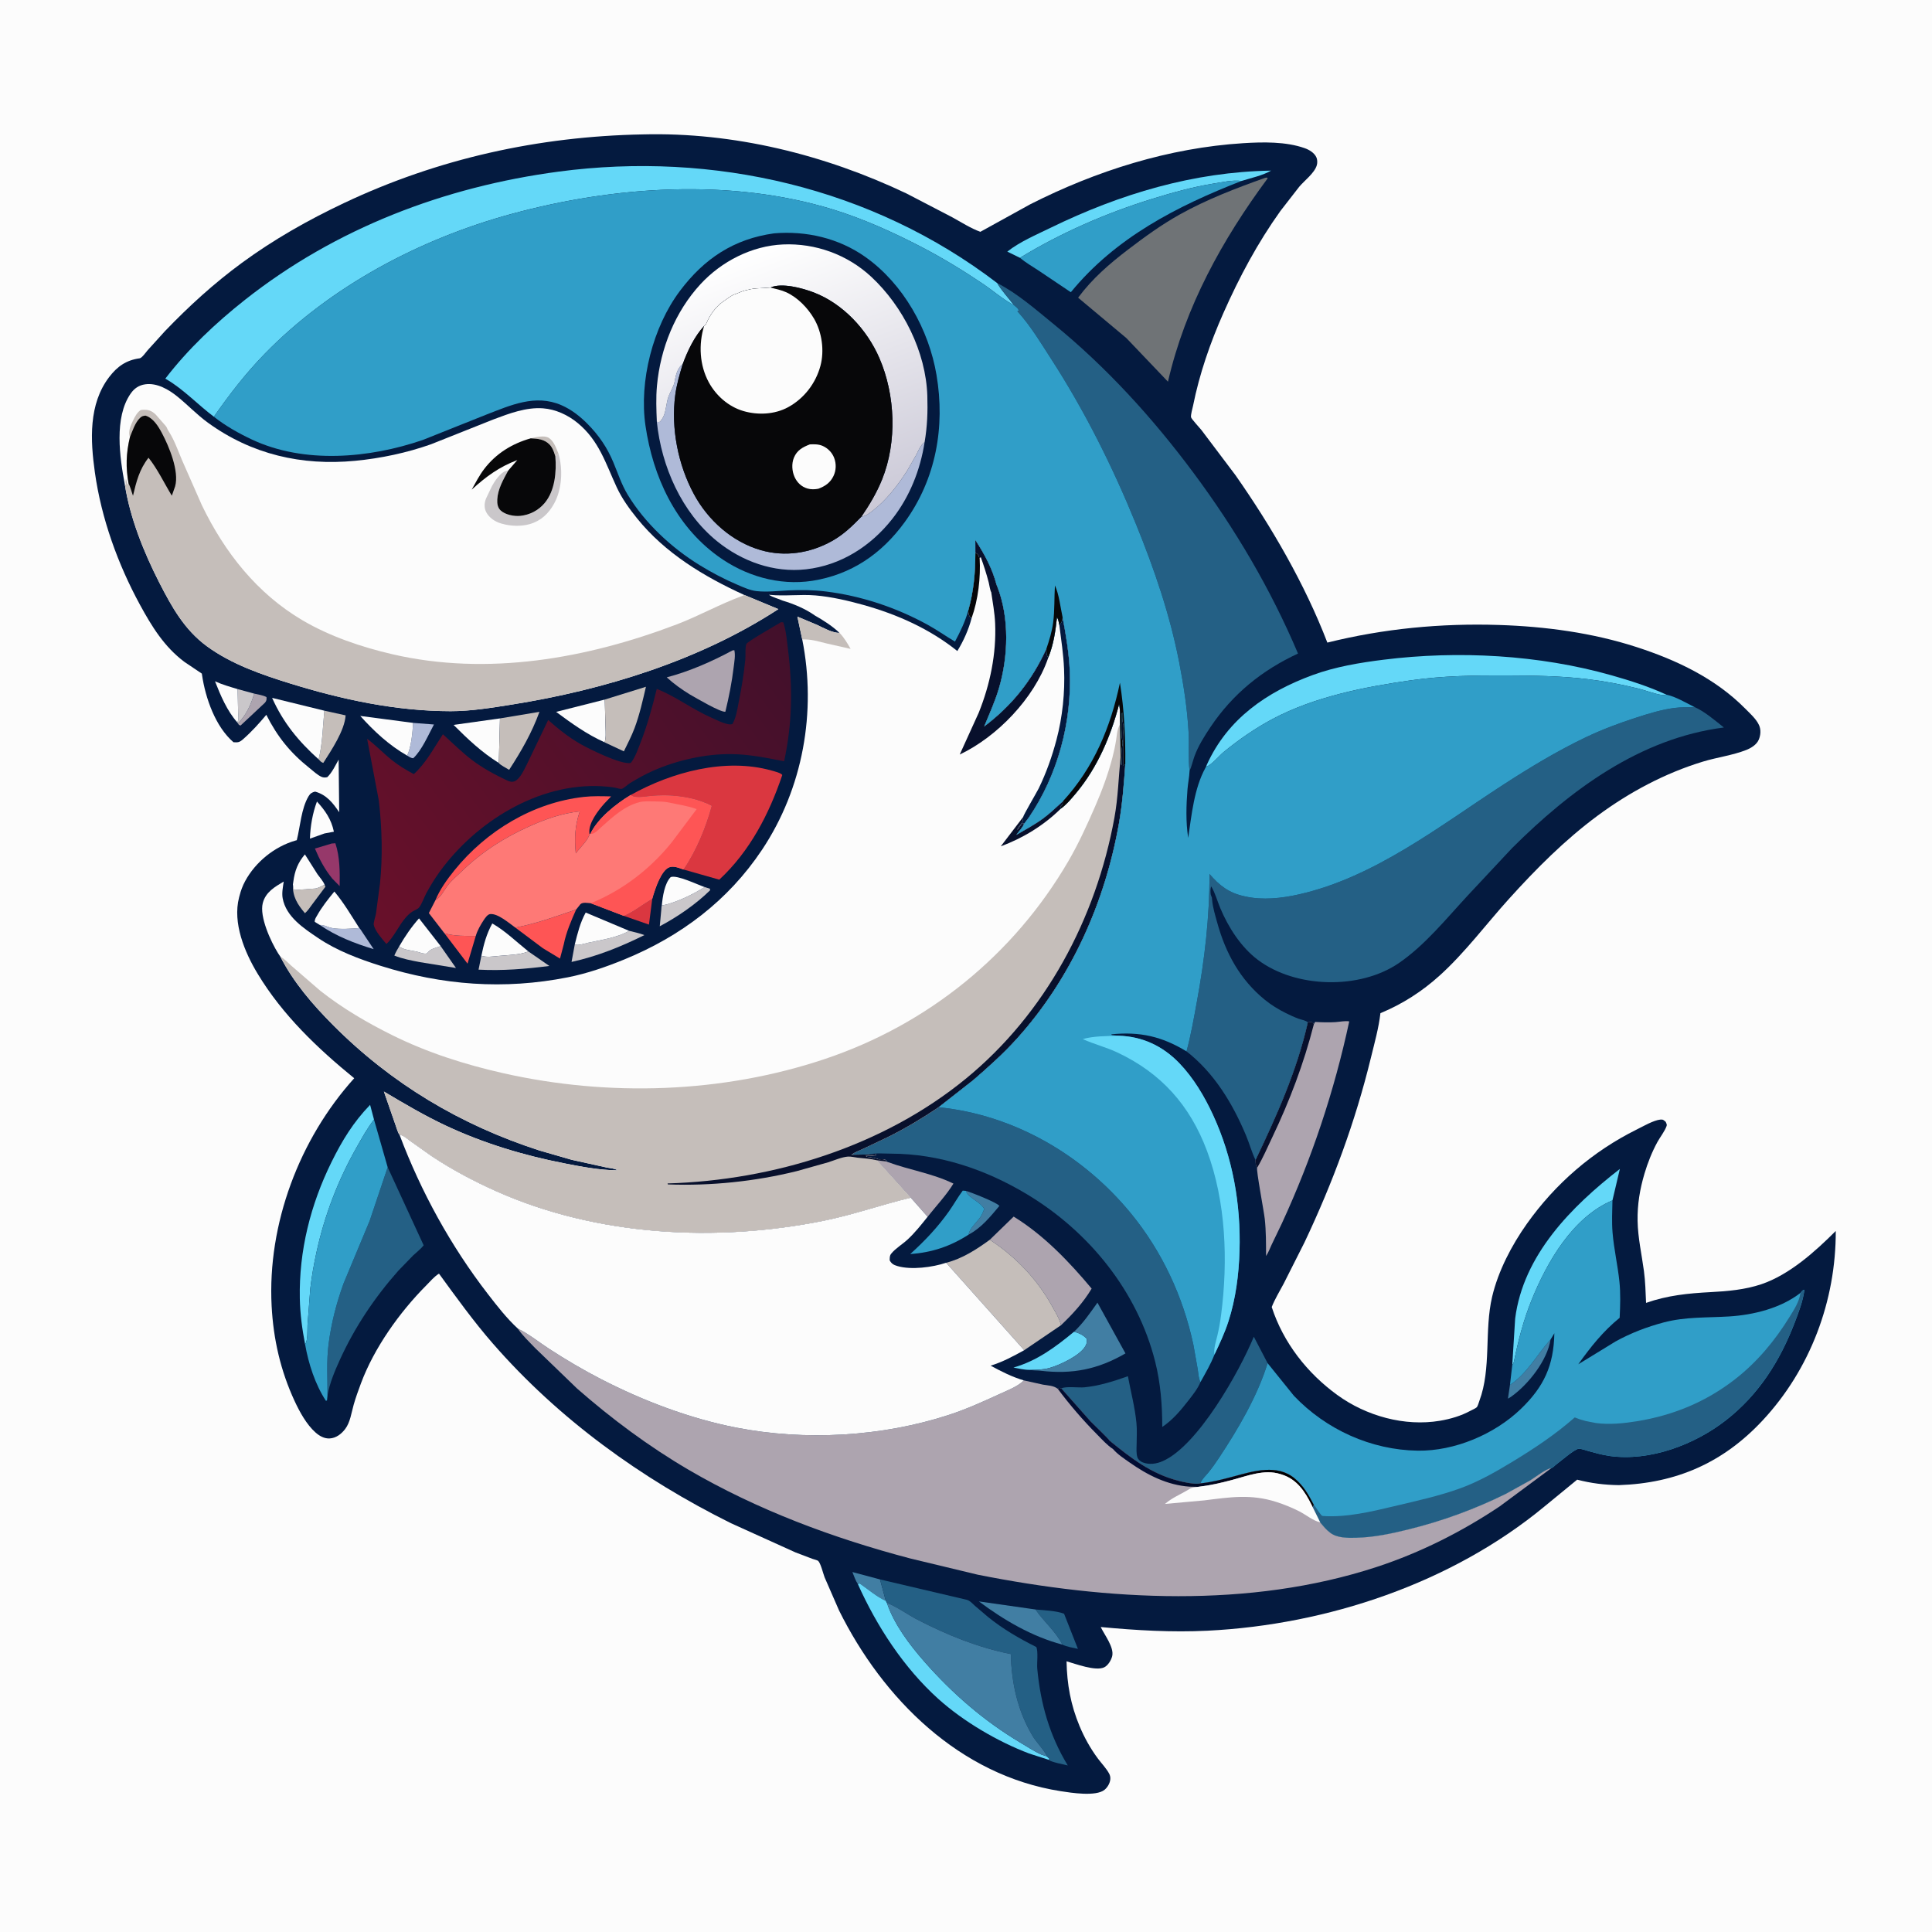 <svg version="1.1" xmlns="http://www.w3.org/2000/svg" style="display: block;" viewBox="0 0 2048 2048" width="1024" height="1024">
<defs>
	<linearGradient id="Gradient1" gradientUnits="userSpaceOnUse" x1="817.244" y1="646.127" x2="382.326" y2="960.647">
		<stop class="stop0" offset="0" stop-opacity="1" stop-color="rgb(66,16,43)"/>
		<stop class="stop1" offset="1" stop-opacity="1" stop-color="rgb(104,16,42)"/>
	</linearGradient>
	<linearGradient id="Gradient2" gradientUnits="userSpaceOnUse" x1="1290.44" y1="1495.36" x2="1221.98" y2="1573.44">
		<stop class="stop0" offset="0" stop-opacity="1" stop-color="rgb(0,0,0)"/>
		<stop class="stop1" offset="1" stop-opacity="1" stop-color="rgb(2,14,54)"/>
	</linearGradient>
	<linearGradient id="Gradient3" gradientUnits="userSpaceOnUse" x1="890.356" y1="553.29" x2="783.215" y2="271.965">
		<stop class="stop0" offset="0" stop-opacity="1" stop-color="rgb(203,201,215)"/>
		<stop class="stop1" offset="1" stop-opacity="1" stop-color="rgb(255,255,255)"/>
	</linearGradient>
</defs>
<path transform="translate(0,0)" fill="rgb(252,252,252)" d="M -0 -0 L 2048 0 L 2048 2048 L -0 2048 L -0 -0 z"/>
<path transform="translate(0,0)" fill="rgb(4,26,63)" d="M 681.316 142.475 C 777.646 139.955 874.286 163.886 961 205.137 L 1009.26 230.236 C 1018.76 235.419 1029.05 242.084 1039.22 245.727 L 1091.97 216.616 C 1162.09 181.04 1239.05 156.734 1317.81 151.789 C 1338.75 150.474 1363.01 149.982 1383 157.048 C 1387.8 158.745 1393.35 161.996 1395.46 166.898 C 1395.61 167.257 1395.75 167.625 1395.86 168 C 1396.51 170.234 1396.51 172.983 1395.85 175.219 C 1393.39 183.552 1382.77 191.402 1377.24 197.965 L 1357.31 223.623 C 1333.12 257.443 1313.71 293.804 1296.89 331.761 C 1282.91 363.293 1271.45 396.298 1264.68 430.154 C 1264.1 433.019 1262.13 439.578 1262.54 442.254 C 1262.81 443.984 1271.83 453.666 1273.5 455.773 L 1309.72 503.812 C 1347.78 558.174 1383.19 619.081 1407.05 681.183 C 1466.71 666.329 1527.7 660.522 1589.09 662.5 C 1638.11 664.08 1688.04 670.741 1734.8 685.914 C 1777.32 699.709 1818.32 719.083 1850.06 751.215 C 1855.09 756.31 1861.59 762.031 1864.61 768.594 C 1866.84 773.456 1866.42 779.242 1864.35 784.107 C 1862.08 789.48 1856.08 793.058 1850.88 795.092 C 1836.55 800.704 1820.03 802.81 1805.19 807.334 C 1764.94 819.599 1727.29 839.69 1693.51 864.667 C 1658.81 890.33 1628.37 920.949 1599.5 952.911 C 1575.3 979.705 1553.12 1009.63 1526.37 1033.86 C 1507.55 1050.91 1486.77 1064.3 1463.3 1074.02 C 1461.57 1089.48 1456.98 1105.82 1453.29 1120.95 C 1436.74 1188.99 1412.77 1253.78 1382.81 1317 L 1360.72 1360.79 C 1356.44 1368.91 1351.42 1376.98 1348.08 1385.52 C 1360.33 1423.3 1385.74 1455.68 1417.75 1478.86 C 1448.38 1501.04 1488.99 1512.39 1526.5 1506.05 C 1537.66 1504.16 1548.72 1500.91 1558.7 1495.5 C 1560.44 1494.56 1564.2 1492.99 1565.5 1491.67 C 1566.44 1490.71 1567.68 1486.4 1568.2 1485 C 1581.1 1450.42 1573.27 1410.32 1581.74 1374.53 C 1588.18 1347.28 1602.42 1320 1618.54 1297.27 C 1648.62 1254.82 1688.37 1220.43 1735.01 1197.31 C 1741.66 1194.01 1752.89 1187.51 1760.09 1186.79 C 1763.02 1186.5 1763.63 1187.47 1765.73 1189.21 C 1766.27 1190.64 1767.22 1191.95 1766.71 1193.47 C 1764.78 1199.15 1759.73 1205.4 1756.8 1210.81 C 1751.12 1221.27 1746.63 1232.61 1743.24 1244.02 C 1738.29 1260.69 1735.62 1276.77 1735.92 1294.23 C 1736.23 1312.09 1740.29 1329.75 1742.65 1347.4 C 1744.14 1358.56 1744.4 1369.88 1744.9 1381.12 C 1767.58 1373.15 1789.56 1370.95 1813.29 1369.71 C 1831.41 1368.77 1849.96 1367.14 1867.25 1361.28 C 1896.91 1351.22 1924.16 1326.71 1945.98 1304.88 C 1946.24 1378.75 1918.97 1451.59 1868.35 1505.82 C 1826.63 1550.52 1777.06 1572.29 1716.08 1574.3 C 1700.92 1574.11 1686.55 1572.34 1671.86 1568.5 L 1637.36 1596.8 C 1538.8 1678.37 1406.75 1722.31 1280 1728.62 C 1242.14 1730.5 1204.5 1728.24 1166.81 1724.72 C 1170.83 1733.15 1181.12 1746.19 1178.99 1755.5 C 1178.01 1759.77 1174.55 1765.47 1170.5 1767.43 C 1161.4 1771.82 1140.05 1763.72 1130.59 1761.04 C 1131.03 1785.32 1135.01 1807.35 1144.41 1829.81 C 1149.46 1841.89 1155.95 1853.54 1163.76 1864.06 C 1167.59 1869.21 1172.57 1874.32 1175.64 1879.92 C 1176.7 1881.83 1177.13 1883.82 1176.97 1886 C 1176.67 1890.16 1174.07 1894.65 1170.86 1897.26 C 1161.78 1904.65 1135.43 1900.45 1124.25 1898.7 C 1017.21 1881.92 935.882 1800.78 889.403 1707.1 L 874.1 1671.99 C 872.718 1668.44 869.922 1656.99 867.301 1654.63 C 866.424 1653.84 862.719 1652.98 861.334 1652.48 L 843.319 1645.65 L 774.837 1614.66 C 679.851 1567.54 592.328 1504.34 522.429 1424.18 C 502.023 1400.78 483.643 1375.19 465.354 1350.12 C 460.566 1352.92 455.86 1358.55 451.897 1362.53 C 423.605 1390.97 396.645 1428.71 382.566 1466.56 C 379.803 1473.98 377.069 1481.48 374.898 1489.11 C 372.489 1497.57 371.29 1507.82 365.786 1514.96 C 361.811 1520.12 356.266 1524.43 349.5 1524.81 C 343.75 1525.13 338.671 1522.2 334.523 1518.54 C 324.967 1510.11 317.566 1496.52 312.262 1485.08 C 297.391 1453.01 289.783 1419.63 287.934 1384.37 C 283.375 1297.42 317.456 1207.26 375.474 1142.98 C 336.255 1110.98 299.465 1075.88 273.102 1032.19 C 259.294 1009.31 246.438 978.426 253.42 951.354 L 253.919 949.5 C 255.372 943.927 257.14 939.049 259.877 934 C 270.881 913.707 290.986 897.407 313.214 891.018 L 314.607 890.627 C 318.303 876.022 319.313 857.155 327.049 844.13 C 328.854 841.092 330.642 839.941 334 839.132 C 346.083 842.443 352.849 851.057 359.559 860.998 L 358.965 805.222 C 355.459 811.442 352.109 818.827 346.957 823.812 C 344.892 824.297 342.93 824.384 340.921 823.529 C 336.588 821.684 331.82 817.129 328.067 814.148 C 307.69 797.961 294.07 781.032 282.306 757.743 C 274.447 767.087 266.811 775.593 257.582 783.689 C 253.822 786.986 252.27 787.117 247.5 786.798 C 228.306 770.308 217.778 739.933 214.172 715.547 L 213.958 714.058 L 195.535 701.664 C 174.233 685.763 160.986 664.241 148.421 641.18 C 124.917 598.04 107.44 549.573 100.579 500.788 C 95.794 466.768 93.725 428.465 115.755 399.652 C 124.331 388.436 133.82 381.747 148.112 379.812 C 150.422 379.499 154.872 373.16 156.59 371.183 L 174.925 350.948 C 200.381 324.454 226.793 300.369 256.438 278.613 C 290.278 253.779 326.76 233.166 364.649 215.238 C 464.38 168.048 571.129 144.562 681.316 142.475 z"/>
<path transform="translate(0,0)" fill="rgb(173,164,175)" d="M 269.49 735.272 C 273.71 736.243 278.683 736.882 282.5 738.937 C 282.722 741.507 282.584 742.858 280.85 744.917 L 255 769.104 C 252.703 768.159 253.617 768.911 252.246 766.865 C 261.264 757.579 265.725 747.499 269.49 735.272 z"/>
<path transform="translate(0,0)" fill="rgb(218,55,64)" d="M 661.202 970.829 C 672.058 966.17 681.177 958.468 691.423 952.708 L 687.919 980.115 L 661.202 970.829 z"/>
<path transform="translate(0,0)" fill="rgb(202,199,202)" d="M 251.845 730.454 L 269.49 735.272 C 265.725 747.499 261.264 757.579 252.246 766.865 L 251.499 765.698 C 253.395 762.998 252.567 758.689 252.454 755.487 L 251.845 730.454 z"/>
<path transform="translate(0,0)" fill="rgb(65,126,163)" d="M 909.333 1679.14 C 906.802 1675.43 905.299 1670.59 903.578 1666.43 L 932.847 1674.25 L 938.986 1696.95 C 929.633 1692.91 919.842 1684.4 911.345 1678.58 L 909.333 1679.14 z"/>
<path transform="translate(0,0)" fill="rgb(254,85,85)" d="M 471.132 989.315 C 482.139 992.526 492.977 992.09 504.325 992.191 L 495.599 1021.51 L 471.132 989.315 z"/>
<path transform="translate(0,0)" fill="rgb(65,126,163)" d="M 1023.84 1262.36 C 1029.02 1263.75 1057.11 1274.77 1059.39 1278.33 C 1049.82 1289.7 1040.26 1301.65 1026.89 1308.68 C 1026.96 1303.28 1036.07 1294.81 1039.23 1290.18 C 1041 1287.57 1042.16 1284.44 1043.38 1281.54 C 1039.02 1273.86 1028.33 1270.81 1024.53 1263.78 L 1023.84 1262.36 z"/>
<path transform="translate(0,0)" fill="rgb(197,190,186)" d="M 344.08 937.809 L 344.956 939.99 L 331.279 958.216 C 328.826 961.443 326.345 965.44 323.26 968.042 C 315.306 958.66 310.034 950.407 310.492 937.63 L 311.629 943.5 L 334.347 941.856 C 337.862 941.118 340.896 939.405 344.08 937.809 z"/>
<path transform="translate(0,0)" fill="rgb(252,252,252)" d="M 251.499 765.698 C 240.732 753.651 233.74 737.088 227.913 722.2 C 235.449 725.681 243.892 728.062 251.845 730.454 L 252.454 755.487 C 252.567 758.689 253.395 762.998 251.499 765.698 z"/>
<path transform="translate(0,0)" fill="rgb(175,186,216)" d="M 338.982 980.485 C 343.97 980.343 347.431 982.935 352.15 983.766 C 360.967 985.32 371.903 984.455 380.847 983.763 C 381.7 984.208 383.761 987.686 384.435 988.646 L 396.119 1006.14 C 375.878 1000.02 356.514 992.502 338.982 980.485 z"/>
<path transform="translate(0,0)" fill="rgb(175,186,216)" d="M 437.913 766.288 L 460 768.001 C 454.07 779.001 447.178 795.338 438 803.805 C 435.499 803.532 433.69 802.239 431.592 800.968 C 436.001 791.631 437.288 776.726 437.913 766.288 z"/>
<path transform="translate(0,0)" fill="rgb(65,126,163)" d="M 1643.66 1419.94 C 1640.18 1442.1 1620.21 1467.46 1602.25 1480.28 C 1601.01 1481.16 1599.84 1481.92 1598.48 1482.6 L 1600.63 1468.07 C 1618.31 1456.5 1628.72 1436.98 1642.33 1421.44 L 1643.66 1419.94 z"/>
<path transform="translate(0,0)" fill="rgb(252,252,252)" d="M 335.987 849.649 C 344.865 859.366 351.205 868.582 353.938 881.643 L 344 883.491 L 328.551 888.985 C 328.964 875.879 331.355 861.932 335.987 849.649 z"/>
<path transform="translate(0,0)" fill="rgb(150,56,106)" d="M 351.581 894.17 L 355.5 893.884 C 360.346 908.362 360.284 924.217 360.052 939.312 L 352.242 931.375 C 344.16 921.333 338.794 911.293 333.833 899.506 L 351.581 894.17 z"/>
<path transform="translate(0,0)" fill="rgb(202,199,202)" d="M 746.961 940.336 L 752.5 942.056 L 752.72 943.727 C 737.476 958.726 718.179 971.899 699.381 981.884 L 701.017 964.163 C 701.116 963.264 701.124 960.508 701.551 959.919 C 716.288 957.035 734.3 948.311 746.961 940.336 z"/>
<path transform="translate(0,0)" fill="rgb(252,252,252)" d="M 701.551 959.919 C 702.38 950.731 704.425 936.431 710.938 929.777 C 717.835 927.188 739.332 937.799 746.961 940.336 C 734.3 948.311 716.288 957.035 701.551 959.919 z"/>
<path transform="translate(0,0)" fill="rgb(252,252,252)" d="M 310.492 937.63 L 310.954 934.494 C 312.483 923.054 315.699 914.56 323.205 905.691 L 336.568 926.75 C 338.983 930.131 342.523 934.01 344.08 937.809 C 340.896 939.405 337.862 941.118 334.347 941.856 L 311.629 943.5 L 310.492 937.63 z"/>
<path transform="translate(0,0)" fill="rgb(202,199,202)" d="M 466.984 1002.73 L 483.359 1026.11 L 445.256 1019.93 C 436.114 1018.17 426.658 1016.47 417.999 1012.94 C 419.492 1009.46 421.266 1006.31 423.229 1003.08 C 426.67 1006.81 436.487 1007.57 441.5 1008.69 C 444.25 1009.3 447.742 1010.84 450.5 1010.89 C 451.665 1010.91 451.839 1010.79 452.807 1010.5 L 453.933 1009.12 C 456.665 1005.95 460.772 1005.05 464.6 1003.81 C 466.282 1003.26 465.614 1003.57 466.984 1002.73 z"/>
<path transform="translate(0,0)" fill="rgb(36,96,133)" d="M 1097.66 1706.12 C 1106.63 1706.96 1119.51 1707.4 1127.96 1710.62 L 1142.64 1747.88 C 1137.18 1746.7 1131.19 1745.7 1126.1 1743.38 C 1119.39 1729.51 1106.25 1718.92 1097.66 1706.12 z"/>
<path transform="translate(0,0)" fill="rgb(197,190,186)" d="M 343.833 753.36 L 366.384 758.315 C 365.307 774.492 351.218 795.339 342.714 808.721 C 340.201 807.952 339.501 806.754 337.727 804.918 C 341.93 788.782 342.166 770.009 343.833 753.36 z"/>
<path transform="translate(0,0)" fill="rgb(252,252,252)" d="M 423.229 1003.08 C 429.259 992.614 436.143 982.554 444.169 973.509 L 466.984 1002.73 C 465.614 1003.57 466.282 1003.26 464.6 1003.81 C 460.772 1005.05 456.665 1005.95 453.933 1009.12 L 452.807 1010.5 C 451.839 1010.79 451.665 1010.91 450.5 1010.89 C 447.742 1010.84 444.25 1009.3 441.5 1008.69 C 436.487 1007.57 426.67 1006.81 423.229 1003.08 z"/>
<path transform="translate(0,0)" fill="rgb(252,252,252)" d="M 510.274 1013.16 C 512.864 1000.74 515.723 990.06 521.836 978.914 C 535.53 986.678 547.794 998.744 560.127 1008.56 C 550.925 1012.32 538.727 1012.35 528.798 1013.32 C 523.279 1013.86 515.523 1015.03 510.274 1013.16 z"/>
<path transform="translate(0,0)" fill="rgb(202,199,202)" d="M 666.871 986.701 C 672.18 988.089 678.025 989.19 683.086 991.252 C 657.981 1003.67 633.346 1013.63 605.861 1019.7 L 609.319 1001.03 L 610.138 1001.41 C 613.358 1002.35 620.485 999.996 623.812 999.272 C 637.357 996.327 654.899 993.864 666.871 986.701 z"/>
<path transform="translate(0,0)" fill="rgb(252,252,252)" d="M 609.319 1001.03 C 612.206 989.473 615.057 977.826 620.87 967.343 L 666.871 986.701 C 654.899 993.864 637.357 996.327 623.812 999.272 C 620.485 999.996 613.358 1002.35 610.138 1001.41 L 609.319 1001.03 z"/>
<path transform="translate(0,0)" fill="rgb(202,199,202)" d="M 560.127 1008.56 L 582.345 1023.96 C 556.74 1027.17 533.148 1029.18 507.282 1027.87 L 510.274 1013.16 C 515.523 1015.03 523.279 1013.86 528.798 1013.32 C 538.727 1012.35 550.925 1012.32 560.127 1008.56 z"/>
<path transform="translate(0,0)" fill="rgb(252,252,252)" d="M 338.982 980.485 L 333.672 977.228 C 333.426 974.542 334.892 972.717 336.175 970.416 C 341.19 961.426 347.905 952.993 354.443 945.058 C 364.557 957.086 372.382 970.571 380.847 983.763 C 371.903 984.455 360.967 985.32 352.15 983.766 C 347.431 982.935 343.97 980.343 338.982 980.485 z"/>
<path transform="translate(0,0)" fill="rgb(252,252,252)" d="M 431.592 800.968 C 412.465 790.019 396.547 775.221 381.897 758.928 L 437.913 766.288 C 437.288 776.726 436.001 791.631 431.592 800.968 z"/>
<path transform="translate(0,0)" fill="rgb(100,216,248)" d="M 1138.6 1411.63 C 1143.99 1413.28 1147.91 1414.87 1151.83 1419 C 1152.6 1421.93 1152.05 1424.07 1150.67 1426.7 C 1145.34 1436.81 1123.35 1447.08 1112.72 1450.03 C 1105.59 1452.01 1098.9 1452.09 1091.57 1452.12 C 1085.75 1452.16 1079.99 1450.74 1074.29 1449.67 C 1099.45 1442.45 1118.71 1428.03 1138.6 1411.63 z"/>
<path transform="translate(0,0)" fill="rgb(252,252,252)" d="M 528.771 808.787 C 510.53 797.434 495.903 783.502 480.788 768.43 L 529.992 761.543 L 528.771 808.787 z"/>
<path transform="translate(0,0)" fill="rgb(252,252,252)" d="M 641.059 741.577 L 641.901 771.348 C 642.004 776.176 642.531 782.309 640.887 786.858 C 622.025 778.412 606.027 766.856 589.53 754.626 L 641.059 741.577 z"/>
<path transform="translate(0,0)" fill="rgb(65,126,163)" d="M 1126.1 1743.38 C 1093.59 1734.63 1064.49 1717.57 1037.64 1697.56 L 1097.66 1706.12 C 1106.25 1718.92 1119.39 1729.51 1126.1 1743.38 z"/>
<path transform="translate(0,0)" fill="rgb(254,85,85)" d="M 546.245 983.268 C 568.144 979.171 589.725 971.34 610.767 964.099 C 605.563 975.689 600.104 988.504 597.625 1001 L 593.627 1016.15 L 575.467 1005.16 L 546.245 983.268 z"/>
<path transform="translate(0,0)" fill="rgb(197,190,186)" d="M 529.992 761.543 L 571.84 754.585 C 563.734 776.94 552.625 796.164 539.72 816.048 C 537.065 814.333 530.399 811.144 528.771 808.787 L 529.992 761.543 z"/>
<path transform="translate(0,0)" fill="rgb(252,252,252)" d="M 337.727 804.918 C 316.48 785.874 300.14 765.979 288.445 739.768 L 343.833 753.36 C 342.166 770.009 341.93 788.782 337.727 804.918 z"/>
<path transform="translate(0,0)" fill="rgb(173,164,175)" d="M 929.662 1229.97 L 939.716 1231.28 L 941.496 1231.96 C 964.337 1240.33 988.462 1243.84 1010.68 1254.66 C 1003.33 1266.78 992.152 1278.6 983.318 1289.83 L 965.452 1269.58 L 929.662 1229.97 z"/>
<path transform="translate(0,0)" fill="rgb(197,190,186)" d="M 641.059 741.577 L 684.729 728.003 C 681.277 742.729 677.986 757.629 672.661 771.822 C 669.505 780.236 665.253 788.385 661.324 796.466 L 640.881 786.905 L 640.887 786.858 C 642.531 782.309 642.004 776.176 641.901 771.348 L 641.059 741.577 z"/>
<path transform="translate(0,0)" fill="rgb(48,158,200)" d="M 1026.89 1308.68 C 1007.68 1321.11 987.69 1327.81 964.889 1329.33 C 980.396 1315.33 994.056 1300.91 1006.13 1283.78 C 1011.14 1276.68 1015.31 1269.08 1020.53 1262.12 L 1023.84 1262.36 L 1024.53 1263.78 C 1028.33 1270.81 1039.02 1273.86 1043.38 1281.54 C 1042.16 1284.44 1041 1287.57 1039.23 1290.18 C 1036.07 1294.81 1026.96 1303.28 1026.89 1308.68 z"/>
<path transform="translate(0,0)" fill="rgb(173,164,175)" d="M 776.406 689.5 L 778.42 689.2 C 779.718 694.694 778.384 701.701 777.722 707.266 C 775.818 723.28 772.702 738.807 768.913 754.464 C 763.765 755.225 737.96 739.962 731.519 736.304 C 722.629 730.86 714.472 725.08 706.778 718.023 C 730.701 711.738 754.71 701.239 776.406 689.5 z"/>
<path transform="translate(0,0)" fill="rgb(65,126,163)" d="M 1138.6 1411.63 C 1148.36 1402.38 1155.59 1391.74 1163.34 1380.85 L 1193.04 1434.66 C 1163.92 1451.58 1136.81 1456.97 1103.4 1453.07 C 1099.47 1452.61 1095.46 1452.86 1091.57 1452.12 C 1098.9 1452.09 1105.59 1452.01 1112.72 1450.03 C 1123.35 1447.08 1145.34 1436.81 1150.67 1426.7 C 1152.05 1424.07 1152.6 1421.93 1151.83 1419 C 1147.91 1414.87 1143.99 1413.28 1138.6 1411.63 z"/>
<path transform="translate(0,0)" fill="rgb(254,85,85)" d="M 461.598 954.237 C 466.074 943.046 474.137 931.952 481.641 922.652 C 515.423 880.782 565.2 850.677 619 844.737 C 628.629 843.674 638.182 844.021 647.849 844.219 L 640.904 851.5 C 634.216 858.923 623.555 872.638 624.797 883.096 L 625.025 884.065 C 623.434 890.762 614.453 898.926 610.333 904.574 C 608.872 888.326 609.382 875.757 614.585 860.092 C 595.86 862.089 578.881 868.048 561.755 875.676 C 534.738 887.708 510.84 902.945 489.557 923.546 C 484.749 928.2 479.198 932.747 475.058 937.984 C 470.882 943.268 467.604 950.897 461.598 954.237 z"/>
<path transform="translate(0,0)" fill="rgb(100,216,248)" d="M 1081.18 273.288 L 1067.77 266.703 C 1081.28 256.123 1098.42 248.892 1113.82 241.385 C 1187.23 205.601 1265.35 182.156 1347.42 180.873 C 1338.65 186.017 1325.92 188.74 1316.06 191.81 C 1306.41 190.612 1296.24 193.023 1286.68 194.548 C 1264.4 198.104 1242.84 204.151 1221.3 210.812 C 1172.71 225.843 1124.6 246.79 1081.18 273.288 z"/>
<path transform="translate(0,0)" fill="rgb(100,216,248)" d="M 1603.06 1447.01 L 1606.13 1397.74 C 1614.67 1330.32 1665.86 1278.92 1717.12 1239.12 L 1709.27 1272.46 C 1667.15 1290.25 1639.95 1337.63 1623.53 1378.18 C 1614.99 1399.29 1609.39 1421.04 1604.83 1443.3 C 1604.52 1444.84 1603.93 1445.74 1603.06 1447.01 z"/>
<path transform="translate(0,0)" fill="rgb(100,216,248)" d="M 323.431 1425.08 C 320.295 1408.88 318.143 1393.03 317.819 1376.5 C 316.826 1325.91 329.145 1277.01 351.427 1231.8 C 362.6 1209.14 374.663 1189.38 392.326 1171.19 L 396.446 1186.74 C 389.428 1195.83 383.485 1206.6 377.824 1216.59 C 358.175 1251.25 343.852 1288.8 335.418 1327.76 C 332.708 1340.28 330.453 1352.77 328.97 1365.5 L 325.984 1404.5 C 325.724 1409.85 326.509 1420.78 323.431 1425.08 z"/>
<path transform="translate(0,0)" fill="rgb(100,216,248)" d="M 909.333 1679.14 L 911.345 1678.58 C 919.842 1684.4 929.633 1692.91 938.986 1696.95 L 940.132 1699.09 C 947.883 1722.01 964.175 1743.5 979.983 1761.53 C 1009.37 1795.05 1043.05 1824.28 1081.43 1847.13 C 1088.64 1851.42 1096.34 1856.53 1104 1859.94 L 1109.83 1861.86 L 1112.5 1864.5 L 1111.7 1865.49 L 1090.9 1858.78 C 1057.66 1846.21 1021.14 1824.75 994.717 1800.96 C 958.045 1767.94 929.458 1723.97 909.333 1679.14 z"/>
<path transform="translate(0,0)" fill="rgb(173,164,175)" d="M 1049.23 1314.19 L 1074.53 1289.65 C 1106.46 1309.26 1133.33 1337.42 1157.19 1365.96 C 1148.41 1380.72 1137.1 1392.96 1124.75 1404.76 L 1124.36 1403.41 C 1122.64 1397.13 1118.96 1391.32 1115.83 1385.63 C 1099.77 1356.4 1077.15 1332.49 1049.23 1314.19 z"/>
<path transform="translate(0,0)" fill="rgb(197,190,186)" d="M 1049.23 1314.19 C 1077.15 1332.49 1099.77 1356.4 1115.83 1385.63 C 1118.96 1391.32 1122.64 1397.13 1124.36 1403.41 L 1124.75 1404.76 L 1085.69 1431.28 L 1002.95 1338.57 C 1019.84 1334.39 1035.36 1324.33 1049.23 1314.19 z"/>
<path transform="translate(0,0)" fill="rgb(48,158,200)" d="M 1081.18 273.288 C 1124.6 246.79 1172.71 225.843 1221.3 210.812 C 1242.84 204.151 1264.4 198.104 1286.68 194.548 C 1296.24 193.023 1306.41 190.612 1316.06 191.81 C 1247.59 218.525 1182.47 251.883 1135.13 309.769 L 1100.61 286.586 C 1094.17 282.322 1087.08 278.268 1081.18 273.288 z"/>
<path transform="translate(0,0)" fill="rgb(36,96,133)" d="M 347.146 1479.42 C 347.278 1460.93 345.961 1443.39 348.305 1424.85 C 351.095 1402.78 356.677 1381.1 364.318 1360.21 L 391.876 1294.1 L 410.947 1237.32 L 449.1 1320.1 C 445.986 1324.1 441.618 1327.37 437.909 1330.85 L 422.194 1347.07 C 397.129 1375.35 376.023 1406.87 360.352 1441.28 C 354.924 1453.2 349.276 1466.46 347.146 1479.42 z"/>
<path transform="translate(0,0)" fill="rgb(36,96,133)" d="M 932.847 1674.25 L 1024.67 1695.82 C 1028.05 1696.58 1030.91 1699.92 1033.4 1702.18 L 1047.09 1713.84 C 1063.19 1726.89 1080.02 1736.63 1098.49 1745.88 C 1100.75 1750.7 1098.99 1763.02 1099.55 1768.92 C 1103.04 1806.01 1112.48 1839.56 1131.89 1871.46 C 1127.86 1870.38 1113.93 1867.9 1111.7 1865.49 L 1112.5 1864.5 L 1109.83 1861.86 C 1106.38 1854.34 1098.86 1847.34 1094.5 1840.04 C 1078.72 1813.65 1072.18 1783.74 1071.52 1753.4 C 1036.69 1746.41 1004.14 1733.24 972.656 1716.98 C 961.986 1711.47 951.156 1703.38 940.132 1699.09 L 938.986 1696.95 L 932.847 1674.25 z"/>
<path transform="translate(0,0)" fill="rgb(65,126,163)" d="M 940.132 1699.09 C 951.156 1703.38 961.986 1711.47 972.656 1716.98 C 1004.14 1733.24 1036.69 1746.41 1071.52 1753.4 C 1072.18 1783.74 1078.72 1813.65 1094.5 1840.04 C 1098.86 1847.34 1106.38 1854.34 1109.83 1861.86 L 1104 1859.94 C 1096.34 1856.53 1088.64 1851.42 1081.43 1847.13 C 1043.05 1824.28 1009.37 1795.05 979.983 1761.53 C 964.175 1743.5 947.883 1722.01 940.132 1699.09 z"/>
<path transform="translate(0,0)" fill="rgb(218,55,64)" d="M 668.561 842.732 C 711.83 818.536 768.679 802.997 817.735 816.77 C 820.508 817.549 827.96 819.328 829.261 821.53 C 815.319 862.92 794.888 902.393 762.453 932.487 L 724.407 921.674 C 738.048 901.759 747.982 877.388 754.32 854.252 C 741.78 847.673 727.036 844.561 713 843.531 C 705.843 843.006 698.748 843.215 691.595 843.693 C 686.248 844.051 674.39 846.599 669.797 843.617 L 668.561 842.732 z"/>
<path transform="translate(0,0)" fill="rgb(36,96,133)" d="M 1125.06 1471.79 C 1129.46 1469.27 1143.7 1471.2 1149.58 1470.61 C 1165.62 1468.97 1180.53 1464.21 1195.63 1458.84 C 1198.69 1475.33 1203.01 1491.5 1204.66 1508.24 C 1205.43 1515.95 1204.95 1523.76 1204.85 1531.5 C 1204.79 1535.66 1204.38 1540.88 1205.71 1544.83 C 1206.53 1547.26 1208.96 1549.28 1211.35 1550.2 C 1218.35 1552.9 1225.78 1551.8 1232.5 1548.87 C 1269.76 1532.62 1313.89 1453.86 1329.1 1416.99 L 1343.72 1445.02 C 1332.84 1480.27 1312.13 1515.34 1291.81 1545.94 C 1288.25 1551.29 1284.58 1556.53 1280.47 1561.47 C 1277.85 1564.63 1274.24 1567.88 1272.79 1571.72 L 1273.13 1572.37 L 1270.2 1572.82 C 1263.6 1573.15 1255.34 1571.24 1248.9 1569.59 C 1220.18 1562.25 1198.75 1545.48 1176.14 1527.12 C 1176.04 1525.99 1158.35 1509.13 1156.22 1506.92 L 1125.06 1471.79 z"/>
<path transform="translate(0,0)" fill="rgb(48,158,200)" d="M 396.446 1186.74 L 410.947 1237.32 L 391.876 1294.1 L 364.318 1360.21 C 356.677 1381.1 351.095 1402.78 348.305 1424.85 C 345.961 1443.39 347.278 1460.93 347.146 1479.42 L 346.645 1484.5 L 345.5 1484.95 C 334.111 1467.59 326.959 1445.41 323.431 1425.08 C 326.509 1420.78 325.724 1409.85 325.984 1404.5 L 328.97 1365.5 C 330.453 1352.77 332.708 1340.28 335.418 1327.76 C 343.852 1288.8 358.175 1251.25 377.824 1216.59 C 383.485 1206.6 389.428 1195.83 396.446 1186.74 z"/>
<path transform="translate(0,0)" fill="rgb(100,216,248)" d="M 1278.51 812.691 L 1279.32 810.579 C 1301.39 761.815 1343.01 733.33 1391.76 715.489 C 1415.55 706.782 1441.44 702.465 1466.51 699.335 C 1545.79 689.439 1631.47 694.054 1708.45 715.896 C 1727.98 721.439 1747.91 727.786 1766.36 736.34 C 1764.87 736.641 1763.53 736.932 1762 736.726 C 1753.7 735.613 1744.84 731.899 1736.62 729.878 C 1718.69 725.474 1700.66 722.042 1682.32 719.85 C 1654.21 716.489 1625.1 716.119 1596.82 716.009 C 1562.64 715.875 1529.57 716.367 1495.62 721.169 C 1446.29 728.148 1393.27 738.605 1348.94 762.184 C 1330.71 771.877 1313.05 784.131 1297.1 797.188 C 1292.4 801.035 1283.66 811.644 1278.51 812.691 z"/>
<path transform="translate(0,0)" fill="rgb(173,164,175)" d="M 1392.73 1085.8 L 1394.09 1083.29 C 1401.2 1083.72 1408.41 1083.94 1415.52 1083.5 C 1420.14 1083.21 1425.82 1081.92 1430.25 1082.72 C 1414.3 1156.99 1390.58 1227.97 1358.78 1296.95 L 1348 1319.39 C 1346.15 1323.26 1344.53 1327.94 1342.05 1331.43 C 1342.06 1318.27 1342.12 1305.16 1340.7 1292.07 C 1339.82 1284.04 1331.53 1240.48 1332.61 1237.86 C 1330.93 1235.42 1331.09 1232.54 1330.89 1229.69 C 1353.25 1182.91 1374.94 1134.52 1386.32 1083.75 C 1388.4 1083.55 1389.88 1083.02 1391.76 1084.02 L 1392.73 1085.8 z"/>
<path transform="translate(0,0)" fill="rgb(8,16,44)" d="M 1386.32 1083.75 C 1388.4 1083.55 1389.88 1083.02 1391.76 1084.02 L 1392.73 1085.8 C 1382.09 1127.37 1367.15 1166.87 1348.66 1205.58 C 1343.57 1216.24 1338.69 1227.74 1332.61 1237.86 C 1330.93 1235.42 1331.09 1232.54 1330.89 1229.69 C 1353.25 1182.91 1374.94 1134.52 1386.32 1083.75 z"/>
<path transform="translate(0,0)" fill="rgb(111,115,118)" d="M 1341.15 188.5 L 1342.98 188.223 L 1343.81 189 C 1295.47 254.336 1256.52 324.876 1238.09 404.607 L 1194.05 358.419 L 1142.85 315.559 C 1157.86 295.309 1176.01 279.665 1195.9 264.468 C 1213.35 251.139 1231.18 238.218 1250.37 227.482 C 1278.99 211.473 1310.3 199.479 1341.15 188.5 z"/>
<path transform="translate(0,0)" fill="rgb(36,96,133)" d="M 921.284 1223.77 L 902.308 1224.13 C 906.38 1221.22 911.587 1219.32 916.134 1217.22 L 941.092 1205.35 C 959.815 1196.1 977.647 1185.3 995.004 1173.71 C 1075.08 1181.79 1148.22 1224.47 1198.9 1286.34 C 1231.89 1326.62 1254.15 1374.57 1265.01 1425.38 L 1269.66 1451.55 C 1270.32 1455.7 1270.5 1461.41 1272.56 1465.05 C 1269.54 1472.24 1264.52 1478.47 1259.77 1484.59 C 1251.62 1495.07 1243.15 1505.18 1232.04 1512.63 C 1232.06 1489.4 1230.25 1466.25 1224.59 1443.65 C 1205.85 1368.89 1154.33 1305.44 1088.7 1266.01 C 1045 1239.75 996.049 1223.06 944.681 1222.92 C 937.315 1222.9 928.423 1221.99 921.284 1223.77 z"/>
<path transform="translate(0,0)" fill="rgb(254,121,118)" d="M 625.775 883.957 C 633.698 867.291 653.125 852.043 668.561 842.732 L 669.797 843.617 C 674.39 846.599 686.248 844.051 691.595 843.693 C 698.748 843.215 705.843 843.006 713 843.531 C 727.036 844.561 741.78 847.673 754.32 854.252 C 747.982 877.388 738.048 901.759 724.407 921.674 C 719.773 920.055 713.67 917.33 708.906 919.567 C 700.934 923.31 695.086 940.648 692.588 948.62 L 691.423 952.708 C 681.177 958.468 672.058 966.17 661.202 970.829 L 626.251 957.47 C 622.915 957.254 617.907 956.071 615.246 958.5 L 611.104 963.729 L 610.767 964.099 C 589.725 971.34 568.144 979.171 546.245 983.268 C 539.641 978.594 527.629 968.024 519.537 968.976 C 516.769 969.301 514.19 973.186 512.731 975.389 C 509.387 980.439 506.008 986.345 504.325 992.191 C 492.977 992.09 482.139 992.526 471.132 989.315 L 454.604 967.893 L 461.598 954.237 C 467.604 950.897 470.882 943.268 475.058 937.984 C 479.198 932.747 484.749 928.2 489.557 923.546 C 510.84 902.945 534.738 887.708 561.755 875.676 C 578.881 868.048 595.86 862.089 614.585 860.092 C 609.382 875.757 608.872 888.326 610.333 904.574 C 614.453 898.926 623.434 890.762 625.025 884.065 L 625.775 883.957 z"/>
<path transform="translate(0,0)" fill="rgb(254,85,85)" d="M 625.775 883.957 C 633.698 867.291 653.125 852.043 668.561 842.732 L 669.797 843.617 C 674.39 846.599 686.248 844.051 691.595 843.693 C 698.748 843.215 705.843 843.006 713 843.531 C 727.036 844.561 741.78 847.673 754.32 854.252 C 747.982 877.388 738.048 901.759 724.407 921.674 C 719.773 920.055 713.67 917.33 708.906 919.567 C 700.934 923.31 695.086 940.648 692.588 948.62 L 691.423 952.708 C 681.177 958.468 672.058 966.17 661.202 970.829 L 626.251 957.47 C 659.782 943.899 689.401 921.094 712.129 892.826 L 738.501 857.687 C 729.037 854.182 719.291 852.936 709.5 850.778 C 704.446 849.665 699.402 849.636 694.234 849.545 C 689.235 849.458 683.178 849.079 678.297 850.235 C 662.1 854.073 648.867 866.481 636.907 877.221 C 634.404 879.47 630.64 883.576 627.268 883.903 L 625.775 883.957 z"/>
<path transform="translate(0,0)" fill="rgb(100,216,248)" d="M 226.706 441.737 C 209.944 429.187 194.799 412.886 176.842 402.313 L 175.238 401.378 C 199.246 370.061 228.81 342.206 259.708 317.808 C 355.836 241.903 471.181 198.002 592.107 181.928 C 756.254 160.109 924.726 198.817 1057.14 300.124 C 1061.95 308.511 1069.05 315.728 1074.83 323.499 L 1073.17 322.616 C 1062.49 316.753 1052.51 307.999 1042.33 301.135 C 1021.33 286.974 999.45 273.613 976.982 261.911 C 947.324 246.466 915.004 231.872 883 222.043 C 774.346 188.674 650.705 197.253 542.227 226.783 C 445.59 253.089 350.75 303.072 280.538 375.144 C 260.363 395.855 243.245 418.1 226.706 441.737 z"/>
<path transform="translate(0,0)" fill="url(#Gradient1)" d="M 827.968 659.5 L 830.328 659.711 C 833.356 668.466 834.182 679.706 835.346 688.924 C 840.445 729.301 839.806 766.988 831.205 806.995 C 812.698 803.366 795.013 799.703 776.016 799.39 C 748.043 798.929 717.401 805.912 691.914 817.214 C 683.547 820.924 675.584 825.418 667.774 830.173 C 665.465 831.579 661.401 835.525 659.117 836.201 C 657.667 836.631 654.006 835.344 652.353 835.035 C 647.455 834.119 642.419 833.69 637.447 833.426 C 570.474 829.876 504.419 871.313 466.27 923.844 C 460.844 931.315 456.199 938.981 451.783 947.083 C 449.65 950.997 446.795 959.393 443.827 962.402 C 442.286 963.964 439.135 965.061 437.239 966.259 C 434.679 967.876 432.36 970.081 430.341 972.331 C 422.803 980.729 417.705 993.34 409.573 1000.62 C 405.275 995.524 397.539 987.017 396.188 980.357 C 395.752 978.206 398.074 971.289 398.5 968.79 L 402.788 936.726 C 405.784 907.578 404.92 877.983 401.619 848.911 L 389.162 783.134 C 398.371 790.002 406.19 798.295 415.094 805.5 C 422.462 811.462 430.348 816.063 438.634 820.601 C 451.461 809.073 460.063 792.659 469.502 778.331 C 479.608 787.523 489.319 797.177 500.177 805.5 C 511.186 813.939 524.684 821.282 537.224 827.153 C 540.071 828.486 543.014 829.455 546 827.913 C 551.726 824.955 555.491 815.935 558.393 810.482 L 581.1 763.213 C 591.719 772.668 602.414 781.219 614.753 788.365 C 623.73 793.563 659.078 811.198 668.683 808.68 C 673.25 802.924 675.585 795.875 678.266 789.115 C 686.104 769.354 691.098 750.798 696.209 730.262 C 716.647 738.389 734.179 752.064 754.518 760.925 C 759.456 763.077 771.409 769.459 776.37 767.5 C 780.324 760.914 781.553 751.884 783.054 744.384 C 786.085 729.227 788.592 714.151 790.095 698.756 C 790.515 694.454 789.722 686.395 791.166 682.648 C 792.169 680.045 823.203 662.463 827.968 659.5 z"/>
<path transform="translate(0,0)" fill="rgb(36,96,133)" d="M 1057.14 300.124 C 1078.36 310.868 1098.11 328.26 1116.51 343.242 C 1172.76 389.049 1221.74 442.874 1264.99 501 C 1309.38 560.667 1346.89 624.237 1375.95 692.785 C 1337.87 710.454 1306.91 735.443 1283.36 770.436 C 1276.85 780.111 1269.99 790.99 1266.08 802 C 1264.26 807.127 1263.21 812.365 1260.97 817.361 C 1259.42 803.999 1260.7 789.815 1259.95 776.306 C 1258.58 751.575 1254.8 726.8 1250.08 702.5 C 1240.21 651.634 1223.72 603.55 1204.24 555.691 C 1179.4 494.667 1149.79 435.377 1113.96 380.02 C 1103.31 363.564 1092.44 345.385 1079.23 330.837 L 1078.43 330 L 1079.99 329 C 1078.91 326.54 1076.84 325.221 1074.83 323.499 C 1069.05 315.728 1061.95 308.511 1057.14 300.124 z"/>
<path transform="translate(0,0)" fill="rgb(36,96,133)" d="M 1796.26 749.488 C 1806.91 754.139 1818.21 763.894 1827.4 771.178 C 1738.42 782.537 1664.61 837.479 1602.76 899.129 L 1555.97 949.177 C 1533.23 973.663 1510.56 1001.96 1482.78 1020.95 C 1441.32 1049.28 1373.37 1047.67 1333.24 1017.38 C 1315.46 1003.95 1302.03 982.938 1293.53 962.604 C 1290.4 955.128 1288.13 946.6 1284 939.657 C 1282.93 941.797 1283 946.035 1283.5 948.49 L 1284.65 951.5 L 1284.91 954.146 C 1285.63 962.133 1288.2 970.371 1290.33 978.102 C 1299.22 1010.38 1314.53 1038.43 1340.7 1059.76 C 1347.46 1065.27 1355.15 1070.03 1362.97 1073.89 C 1367.52 1076.14 1372.22 1078.34 1377 1080.04 C 1379.92 1081.07 1384.12 1081.62 1386.32 1083.75 C 1374.94 1134.52 1353.25 1182.91 1330.89 1229.69 C 1326.88 1221.36 1324.3 1211.83 1320.68 1203.23 C 1306.47 1169.46 1287.03 1137.3 1257.75 1114.49 C 1262.49 1097.22 1265.52 1079.31 1268.77 1061.71 C 1276.97 1017.23 1282.24 971.724 1282.1 926.461 C 1292.62 938.638 1302.41 946.331 1318.38 949.919 L 1320 950.274 C 1338.45 954.474 1358.75 952.201 1377 948.066 C 1457.25 929.886 1525.86 875.674 1593.63 831.76 C 1621.56 813.665 1651.06 795.815 1681.13 781.5 C 1698.53 773.216 1716.39 766.554 1734.72 760.633 C 1748.04 756.329 1761.27 752.219 1775.21 750.424 C 1782.14 749.532 1789.27 749.857 1796.26 749.488 z"/>
<path transform="translate(0,0)" fill="rgb(48,158,200)" d="M 1603.06 1447.01 C 1603.93 1445.74 1604.52 1444.84 1604.83 1443.3 C 1609.39 1421.04 1614.99 1399.29 1623.53 1378.18 C 1639.95 1337.63 1667.15 1290.25 1709.27 1272.46 C 1709.04 1283.73 1708.44 1295.26 1709.37 1306.5 C 1710.79 1323.86 1714.81 1340.98 1716.62 1358.28 C 1717.97 1371.14 1717.53 1384.05 1716.9 1396.93 C 1699.32 1411.2 1686.09 1427.87 1673.01 1446.21 L 1712.61 1421.97 C 1728.72 1413.07 1745.84 1406.53 1763.62 1401.82 C 1786.65 1395.72 1809.48 1396.94 1832.94 1395.49 C 1858.74 1393.9 1887.76 1386.76 1908.53 1370.52 C 1909.87 1369.04 1910.72 1367.28 1912.76 1367.17 C 1911.32 1378.86 1906.68 1390.99 1902.46 1401.96 C 1886.78 1442.76 1864.42 1478.3 1829.61 1505.47 C 1796.41 1531.39 1749.07 1549.29 1706.48 1543.42 C 1698.82 1542.37 1691.36 1540.27 1683.93 1538.22 C 1681.49 1537.54 1675.83 1535.51 1673.49 1535.74 C 1670.83 1536 1664.98 1540.44 1662.72 1542.1 L 1649.06 1552.88 C 1647.86 1553.87 1645.91 1555.95 1644.48 1556.28 C 1638.62 1557.03 1627.8 1565.83 1622.28 1569.17 L 1596.06 1583.66 C 1563.03 1599.93 1528.76 1612.46 1493 1621.26 C 1474.91 1625.72 1456.3 1629.69 1437.62 1630.1 C 1428.66 1630.3 1417.58 1630.54 1410.09 1624.82 C 1405.86 1621.59 1402.69 1617.82 1399.39 1613.7 L 1391.42 1597.6 L 1392.69 1595.23 C 1387.31 1584.78 1381.93 1575.25 1372.82 1567.52 C 1354.08 1551.61 1329.06 1559.37 1308.18 1564.96 C 1296.61 1568.06 1285.07 1571.11 1273.13 1572.37 L 1272.79 1571.72 C 1274.24 1567.88 1277.85 1564.63 1280.47 1561.47 C 1284.58 1556.53 1288.25 1551.29 1291.81 1545.94 C 1312.13 1515.34 1332.84 1480.27 1343.72 1445.02 L 1371.59 1479.58 C 1405.62 1515.36 1453.44 1537.1 1502.98 1537.77 C 1541.88 1538.3 1584.07 1520.51 1612.02 1493.67 C 1636.65 1470.01 1647.02 1447.54 1647.67 1413.31 L 1643.66 1419.94 L 1642.33 1421.44 C 1628.72 1436.98 1618.31 1456.5 1600.63 1468.07 L 1603.06 1447.01 z"/>
<path transform="translate(0,0)" fill="rgb(36,96,133)" d="M 1908.53 1370.52 C 1909.87 1369.04 1910.72 1367.28 1912.76 1367.17 C 1911.32 1378.86 1906.68 1390.99 1902.46 1401.96 C 1886.78 1442.76 1864.42 1478.3 1829.61 1505.47 C 1796.41 1531.39 1749.07 1549.29 1706.48 1543.42 C 1698.82 1542.37 1691.36 1540.27 1683.93 1538.22 C 1681.49 1537.54 1675.83 1535.51 1673.49 1535.74 C 1670.83 1536 1664.98 1540.44 1662.72 1542.1 L 1649.06 1552.88 C 1647.86 1553.87 1645.91 1555.95 1644.48 1556.28 C 1638.62 1557.03 1627.8 1565.83 1622.28 1569.17 L 1596.06 1583.66 C 1563.03 1599.93 1528.76 1612.46 1493 1621.26 C 1474.91 1625.72 1456.3 1629.69 1437.62 1630.1 C 1428.66 1630.3 1417.58 1630.54 1410.09 1624.82 C 1405.86 1621.59 1402.69 1617.82 1399.39 1613.7 L 1391.42 1597.6 L 1392.69 1595.23 C 1395.26 1598.05 1397.13 1601.88 1399.69 1604.88 C 1400.57 1605.9 1400.96 1606.92 1402.32 1607.02 C 1427.04 1608.73 1453.55 1602.45 1477.47 1596.74 C 1501.08 1591.09 1525.27 1585.92 1548.12 1577.6 C 1567.78 1570.45 1586.17 1559.86 1604 1549.03 C 1627.02 1535.05 1649.02 1520.34 1669.3 1502.53 C 1673.17 1504.13 1676.88 1505.34 1680.94 1506.34 L 1691.6 1508.45 C 1705.78 1510.41 1721.36 1508.84 1735.38 1506.55 C 1773.78 1500.27 1808.26 1486.07 1839.04 1462.2 C 1862.55 1443.96 1881.53 1421.14 1897.07 1395.88 C 1901.86 1388.11 1907.4 1379.7 1908.53 1370.52 z"/>
<path transform="translate(0,0)" fill="rgb(173,164,175)" d="M 548.92 1408.35 L 549.912 1408.83 C 560.742 1414.23 571.715 1423.04 581.991 1429.72 C 600.011 1441.44 618.193 1452.16 637.307 1462.01 C 681.67 1484.88 731.239 1503.69 780.285 1513.29 C 853.551 1527.63 935.092 1522.99 1006.11 1499.75 C 1024.5 1493.73 1041.99 1485.81 1059.54 1477.75 C 1067.67 1474.02 1079.09 1469.64 1085.32 1463.28 L 1105.55 1467.77 C 1111.24 1468.75 1116.65 1468.68 1121.26 1472.17 L 1122.58 1471.13 L 1125.06 1471.79 L 1156.22 1506.92 C 1158.35 1509.13 1176.04 1525.99 1176.14 1527.12 C 1198.75 1545.48 1220.18 1562.25 1248.9 1569.59 C 1255.34 1571.24 1263.6 1573.15 1270.2 1572.82 L 1273.13 1572.37 C 1285.07 1571.11 1296.61 1568.06 1308.18 1564.96 C 1329.06 1559.37 1354.08 1551.61 1372.82 1567.52 C 1381.93 1575.25 1387.31 1584.78 1392.69 1595.23 L 1391.42 1597.6 L 1399.39 1613.7 C 1402.69 1617.82 1405.86 1621.59 1410.09 1624.82 C 1417.58 1630.54 1428.66 1630.3 1437.62 1630.1 C 1456.3 1629.69 1474.91 1625.72 1493 1621.26 C 1528.76 1612.46 1563.03 1599.93 1596.06 1583.66 L 1622.28 1569.17 C 1627.8 1565.83 1638.62 1557.03 1644.48 1556.28 L 1589.71 1596.85 C 1549.48 1623.79 1505.48 1645.9 1459.46 1661 C 1324.17 1705.36 1174.23 1696.59 1036.55 1669.26 L 965 1652.06 C 883.51 1630.63 802.589 1600.55 729.654 1557.86 C 687.849 1533.39 648.135 1503.83 611.741 1471.92 L 566.946 1428.69 C 560.783 1422.19 553.906 1415.81 548.92 1408.35 z"/>
<path transform="translate(0,0)" fill="url(#Gradient2)" d="M 1121.26 1472.17 L 1122.58 1471.13 L 1125.06 1471.79 L 1156.22 1506.92 C 1158.35 1509.13 1176.04 1525.99 1176.14 1527.12 C 1198.75 1545.48 1220.18 1562.25 1248.9 1569.59 C 1255.34 1571.24 1263.6 1573.15 1270.2 1572.82 L 1273.13 1572.37 C 1285.07 1571.11 1296.61 1568.06 1308.18 1564.96 C 1329.06 1559.37 1354.08 1551.61 1372.82 1567.52 C 1381.93 1575.25 1387.31 1584.78 1392.69 1595.23 L 1391.42 1597.6 L 1390.42 1595.46 C 1383.29 1581.07 1374.91 1568.16 1358.7 1563.04 L 1357.23 1562.59 C 1340.1 1557.19 1322.27 1564.55 1305.73 1568.92 C 1293.88 1572.05 1282.33 1574.71 1270.13 1576.1 L 1260.89 1575.92 C 1237.21 1574.26 1216.29 1563.57 1197.17 1550.12 C 1191.26 1545.96 1184.52 1541.53 1179.81 1536.02 C 1173.64 1532.05 1168.3 1525.98 1163.14 1520.78 C 1148.11 1505.66 1133.99 1489.26 1121.26 1472.17 z"/>
<path transform="translate(0,0)" fill="rgb(252,252,252)" d="M 1270.13 1576.1 C 1282.33 1574.71 1293.88 1572.05 1305.73 1568.92 C 1322.27 1564.55 1340.1 1557.19 1357.23 1562.59 L 1358.7 1563.04 C 1374.91 1568.16 1383.29 1581.07 1390.42 1595.46 L 1391.42 1597.6 L 1399.39 1613.7 C 1392.45 1612.39 1383.82 1605.38 1377.3 1602.08 C 1369.56 1598.17 1361.59 1594.9 1353.34 1592.24 C 1326.2 1583.48 1304.06 1587.04 1276.69 1590.45 L 1234.92 1594.23 C 1242.76 1587.45 1251.03 1584.37 1259.62 1579.18 L 1261.85 1577.82 C 1264.12 1576.72 1267.63 1576.52 1270.13 1576.1 z"/>
<path transform="translate(0,0)" fill="rgb(252,252,252)" d="M 423.504 1202.9 L 424.877 1203.18 C 428.364 1204.01 432.222 1207.55 435.106 1209.63 L 457.468 1225.45 C 478.97 1239.76 502.093 1252.01 525.652 1262.55 C 632.647 1310.43 758.863 1317.05 872.763 1294.11 C 904.332 1287.75 934.292 1277 965.452 1269.58 L 983.318 1289.83 C 976.592 1298.24 969.798 1306.87 961.854 1314.16 C 956.587 1319 949.176 1323.4 944.775 1328.89 C 942.87 1331.27 943.229 1333.12 943.098 1336 C 945.087 1339.67 947.352 1340.9 951.219 1342.05 C 965.923 1346.4 988.526 1343.41 1002.95 1338.57 L 1085.69 1431.28 C 1073.91 1437.74 1063.05 1443.67 1050.12 1447.66 C 1061.41 1453.82 1072.93 1459.65 1085.32 1463.28 C 1079.09 1469.64 1067.67 1474.02 1059.54 1477.75 C 1041.99 1485.81 1024.5 1493.73 1006.11 1499.75 C 935.092 1522.99 853.551 1527.63 780.285 1513.29 C 731.239 1503.69 681.67 1484.88 637.307 1462.01 C 618.193 1452.16 600.011 1441.44 581.991 1429.72 C 571.715 1423.04 560.742 1414.23 549.912 1408.83 L 548.92 1408.35 C 537.181 1397.52 526.996 1384.43 517.243 1371.81 C 477.862 1320.85 446.172 1263.18 423.504 1202.9 z"/>
<path transform="translate(0,0)" fill="rgb(252,252,252)" d="M 132.348 513.675 C 126.884 485.007 120.758 442.682 138.495 417.23 C 142.369 411.671 147.237 408.336 154 407.383 C 166.409 405.634 178.835 412.891 188.13 420.434 C 199.07 429.312 208.886 439.699 220.287 447.984 C 266.705 481.714 319.908 493.914 376.507 488.476 C 403.596 485.873 431.164 480.049 456.819 470.973 L 523.458 444.447 C 539.899 438.279 557.756 431.521 575.587 432.839 C 588.982 433.829 602.041 439.895 612.357 448.395 C 635.093 467.128 641.954 491.122 653.78 516.6 C 659.32 528.536 667.18 539.418 675.418 549.617 C 705.18 586.47 746.271 611.202 788.928 630.678 L 825.098 645.697 C 741.457 700.171 640.355 731.298 542.445 746.884 C 521.314 750.248 499.067 753.91 477.62 753.88 C 419.774 753.801 362.818 741.61 307.771 724.567 C 277.325 715.14 245.222 704.035 219.293 685.036 C 195.525 667.62 182.049 643.372 168.888 617.636 C 152.617 585.818 137.816 549.155 132.348 513.675 z"/>
<path transform="translate(0,0)" fill="rgb(197,190,186)" d="M 562.593 464.65 C 567.756 463.458 577.107 461.145 581.81 464.192 C 587.182 467.671 589.528 474.927 591.898 480.61 L 588.68 483.618 L 588.104 481.914 C 586.825 478.01 585.464 474.177 582.5 471.18 C 576.828 465.444 570.103 465.06 562.593 464.65 z"/>
<path transform="translate(0,0)" fill="rgb(202,199,202)" d="M 591.898 480.61 C 596.867 497.158 595.863 518.31 587.452 533.7 C 581.58 544.444 573.412 552.173 561.458 555.599 C 552.704 558.107 541.601 557.82 532.855 555.348 L 531.582 555.016 C 525.05 553.234 518.429 548.896 515.324 542.72 C 513.055 538.206 513.382 533.339 515.11 528.702 L 521.548 515.183 C 524.126 510.322 530.377 501.201 535.724 499.457 C 536.796 499.108 537.522 499.059 538.689 498.88 C 533.519 508.429 527.72 518.322 527.133 529.452 C 526.913 533.617 527.419 537.913 530.579 541 C 535.35 545.66 545.083 547.508 551.5 546.849 C 561.656 545.805 570.757 541.058 577.313 533.286 C 588.406 520.134 590.016 499.98 588.68 483.618 L 591.898 480.61 z"/>
<path transform="translate(0,0)" fill="rgb(7,7,9)" d="M 562.593 464.65 C 570.103 465.06 576.828 465.444 582.5 471.18 C 585.464 474.177 586.825 478.01 588.104 481.914 L 588.68 483.618 C 590.016 499.98 588.406 520.134 577.313 533.286 C 570.757 541.058 561.656 545.805 551.5 546.849 C 545.083 547.508 535.35 545.66 530.579 541 C 527.419 537.913 526.913 533.617 527.133 529.452 C 527.72 518.322 533.519 508.429 538.689 498.88 L 548.379 487.697 C 529.149 494.953 515.219 505.196 500.017 519.047 C 504.105 511.742 508.082 503.974 513.151 497.304 C 525.743 480.735 542.828 470.266 562.593 464.65 z"/>
<path transform="translate(0,0)" fill="rgb(197,190,186)" d="M 137.716 463.353 C 135.569 457.625 138.32 451.488 140.932 445.992 C 142.851 441.956 145.437 436.883 149.278 434.612 C 155.048 433.95 159.171 434.398 163.75 438.25 C 165.001 439.303 164.839 439.243 166 440.5 L 175.216 451 C 176.773 452.711 176.854 453.504 177.792 455.5 L 178.985 457.409 C 184.956 466.86 188.721 477.75 193.054 488 L 214 535.562 C 238.081 585.492 272.445 629.153 320.719 657.575 C 349.517 674.53 383.417 685.996 415.877 693.507 C 516.788 716.857 621.99 698.178 717.317 661.898 C 740.954 652.902 763.157 640.337 786.807 631.705 C 788.15 631.215 787.602 631.452 788.928 630.678 L 825.098 645.697 C 741.457 700.171 640.355 731.298 542.445 746.884 C 521.314 750.248 499.067 753.91 477.62 753.88 C 419.774 753.801 362.818 741.61 307.771 724.567 C 277.325 715.14 245.222 704.035 219.293 685.036 C 195.525 667.62 182.049 643.372 168.888 617.636 C 152.617 585.818 137.816 549.155 132.348 513.675 L 133.63 513.553 C 132.66 511.379 133.15 509.762 133.5 507.49 L 134.75 511.495 L 135.02 513.435 L 136.301 512.867 C 133.202 495.249 133.582 480.815 137.716 463.353 z"/>
<path transform="translate(0,0)" fill="rgb(7,7,9)" d="M 137.716 463.353 C 140.442 456.894 143.264 447.78 148.522 442.934 C 150.566 441.05 151.528 440.96 154.162 440.562 C 162.382 443.034 167.766 451.802 171.605 459.013 C 179.074 473.043 190.169 499.398 185.635 515.566 L 182.147 525.449 C 174.267 512.546 166.878 496.918 157.433 485.218 C 147.778 497.569 144.501 510.444 140.971 525.553 C 140.177 523.465 137.477 513.877 136.301 512.867 C 133.202 495.249 133.582 480.815 137.716 463.353 z"/>
<path transform="translate(0,0)" fill="rgb(252,252,252)" d="M 1033.9 586.072 L 1033.87 572.433 C 1043.54 587.309 1051.82 602.477 1056.34 619.765 L 1057.06 621.523 C 1070.24 654.97 1068.85 696.333 1058.72 730.257 C 1054.64 743.93 1048.69 756.916 1043.27 770.089 C 1072.79 747.795 1093.82 721.446 1109.23 687.712 C 1109.41 691.185 1109.06 694.123 1111.24 697.03 C 1116.83 683.17 1118.81 669.226 1120.43 654.5 C 1122.06 656.596 1122.35 660.064 1122.95 662.655 C 1125.48 659.614 1125.93 658.355 1126.42 654.459 C 1129.97 673.317 1133.21 692.287 1134 711.5 C 1136.23 765.563 1121.26 821.552 1090.73 866.439 L 1085.32 873.609 C 1084.45 876.683 1079.36 882.135 1077.35 884.975 C 1086.87 879.515 1096.87 874.096 1105.72 867.589 C 1113.17 862.112 1120.01 855.413 1126.87 849.209 C 1126.36 851.712 1126.64 853.464 1124.49 855 L 1123.95 856.714 L 1124.34 857.342 C 1130.55 852.908 1136.21 846.067 1141.07 840.221 C 1163.36 813.401 1177.6 780.156 1186.25 746.6 C 1187.77 752.894 1187.14 761.054 1187.36 767.611 L 1187.87 802.511 C 1188.02 804.785 1187.82 809.298 1188.83 811.193 C 1189.1 804.729 1188.09 797.04 1189.58 790.82 C 1190.23 788.123 1190 785.846 1189.29 783.199 C 1188.49 780.233 1189.17 776.12 1189.24 773 L 1189.12 756.115 L 1189.75 755.25 L 1189.72 759.317 C 1189.72 762.415 1189.93 765.591 1191 768.5 L 1190.72 769.812 C 1190.21 772.94 1191.04 777.045 1191.04 780.366 L 1191 811.5 L 1191.51 811.954 C 1191.88 811.161 1192.02 810.188 1192.86 809.867 C 1191.35 830.959 1189.81 851.889 1186.14 872.748 C 1171.31 956.808 1135.39 1037.28 1077.97 1100.99 C 1063.76 1116.76 1047.84 1130.99 1031.81 1144.87 L 995.004 1173.71 C 977.647 1185.3 959.815 1196.1 941.092 1205.35 L 916.134 1217.22 C 911.587 1219.32 906.38 1221.22 902.308 1224.13 L 921.284 1223.77 L 922.923 1223.99 C 924.888 1224.24 926.552 1224.01 928.5 1223.66 L 928.995 1224.75 L 917.495 1225.25 C 920.342 1227.63 922.65 1225.63 925.5 1228 L 927 1227.76 C 928.722 1227.8 930.38 1228.79 932 1229 L 935 1228.76 C 936.343 1228.8 937.592 1229.23 938.857 1229.62 L 939.716 1231.28 L 929.662 1229.97 L 965.452 1269.58 C 934.292 1277 904.332 1287.75 872.763 1294.11 C 758.863 1317.05 632.647 1310.43 525.652 1262.55 C 502.093 1252.01 478.97 1239.76 457.468 1225.45 L 435.106 1209.63 C 432.222 1207.55 428.364 1204.01 424.877 1203.18 L 423.504 1202.9 C 421.808 1200.99 420.257 1195.15 419.254 1192.5 L 406.958 1157.09 C 428.533 1169.92 450.043 1182.65 472.804 1193.31 C 512.688 1211.98 554.565 1224.62 597.722 1233.11 C 616.086 1236.72 635.74 1240.49 654.5 1240.59 C 652.071 1238.58 646.405 1238.3 643.265 1237.64 L 606.114 1229.45 L 571.399 1219.43 C 487.857 1192.33 414.965 1148.78 353.045 1086.6 C 331.517 1064.97 311.227 1041.49 297.242 1014.19 L 294.709 1010.38 C 287.194 998.321 274.772 971.659 278.58 957.211 C 281.628 945.648 291.172 940.182 300.769 934.484 C 299.928 940.099 298.61 946.545 299.626 952.148 C 303.198 971.848 321.941 984.035 337.272 994.379 C 357.195 1007.82 380.729 1016.65 403.537 1023.84 C 469.013 1044.49 534.438 1049.36 601.938 1035.99 C 622.533 1031.9 642.477 1024.98 661.875 1017.03 C 721.5 992.594 771.792 954.759 807.747 900.847 C 851.225 835.654 865.704 754.382 850.402 677.804 L 845.271 653.659 L 866.136 662.42 C 872.641 665.454 882.716 671.199 889.841 670.823 C 882.336 663.583 872.403 657.301 863.335 652.193 L 863.324 652.103 C 853.455 645.223 841.149 640.075 829.648 636.674 C 825.11 634.602 819.054 633.204 815.029 630.44 L 815.914 630.542 C 831.854 632.186 848.301 629.799 864.433 631.173 C 881.211 632.604 898.811 636.669 915.01 641.197 C 951.198 651.314 985.355 666.54 1014.82 690.113 C 1021.4 679.382 1026.81 667.324 1029.98 655.125 L 1028.9 654.544 C 1026.85 652.871 1026.66 649.849 1026.33 647.431 C 1032.12 627.021 1033.96 607.207 1033.9 586.072 z"/>
<path transform="translate(0,0)" fill="rgb(7,7,9)" d="M 1033.9 586.072 C 1035.72 586.759 1036.66 587.713 1037.52 589.5 C 1037.88 590.238 1038.01 590.94 1038.19 591.719 L 1038.48 591.724 C 1039.65 612.069 1036.94 635.848 1029.98 655.125 L 1028.9 654.544 C 1026.85 652.871 1026.66 649.849 1026.33 647.431 C 1032.12 627.021 1033.96 607.207 1033.9 586.072 z"/>
<path transform="translate(0,0)" fill="rgb(8,16,44)" d="M 1126.87 849.209 C 1126.36 851.712 1126.64 853.464 1124.49 855 L 1123.95 856.714 L 1124.34 857.342 C 1106.63 874.866 1084.24 888.545 1060.88 897.123 L 1084.59 866.075 L 1084.58 867.878 C 1084.31 872.583 1079.56 875.473 1078.25 879.75 C 1079.95 878.263 1083.2 872.486 1084.76 872.541 L 1085.32 873.609 C 1084.45 876.683 1079.36 882.135 1077.35 884.975 C 1086.87 879.515 1096.87 874.096 1105.72 867.589 C 1113.17 862.112 1120.01 855.413 1126.87 849.209 z"/>
<path transform="translate(0,0)" fill="rgb(197,190,186)" d="M 850.402 677.804 L 845.271 653.659 L 866.136 662.42 C 872.641 665.454 882.716 671.199 889.841 670.823 C 894.74 675.736 898.283 681.845 901.68 687.855 L 876.322 682.103 C 867.171 679.899 860.016 677.485 850.402 677.804 z"/>
<path transform="translate(0,0)" fill="rgb(4,26,63)" d="M 1126.42 654.459 C 1129.97 673.317 1133.21 692.287 1134 711.5 C 1136.23 765.563 1121.26 821.552 1090.73 866.439 L 1085.32 873.609 L 1084.76 872.541 C 1083.2 872.486 1079.95 878.263 1078.25 879.75 C 1079.56 875.473 1084.31 872.583 1084.58 867.878 L 1084.59 866.075 C 1084.55 864.478 1099.35 839.286 1101.02 835.84 C 1109.08 819.305 1115.24 801.907 1119.93 784.129 C 1126.29 760.071 1129.03 733.949 1127.94 709.045 C 1127.26 693.415 1124.9 678.142 1122.95 662.655 C 1125.48 659.614 1125.93 658.355 1126.42 654.459 z"/>
<path transform="translate(0,0)" fill="rgb(8,16,44)" d="M 1033.9 586.072 L 1033.87 572.433 C 1043.54 587.309 1051.82 602.477 1056.34 619.765 L 1057.06 621.523 C 1070.24 654.97 1068.85 696.333 1058.72 730.257 C 1054.64 743.93 1048.69 756.916 1043.27 770.089 C 1072.79 747.795 1093.82 721.446 1109.23 687.712 C 1109.41 691.185 1109.06 694.123 1111.24 697.03 L 1110.79 698.346 C 1096.08 740.301 1057.2 780.924 1017.35 799.826 L 1037.42 755.685 C 1049.53 725.656 1056.29 693.072 1054.88 660.649 C 1054.4 649.637 1052.32 638.583 1050.73 627.683 C 1049.74 626.637 1048.56 619.282 1048.1 617.5 C 1045.74 608.308 1042.83 599.425 1039.63 590.5 L 1038.48 591.724 L 1038.19 591.719 C 1038.01 590.94 1037.88 590.238 1037.52 589.5 C 1036.66 587.713 1035.72 586.759 1033.9 586.072 z"/>
<path transform="translate(0,0)" fill="rgb(197,190,186)" d="M 1187.87 802.511 C 1188.02 804.785 1187.82 809.298 1188.83 811.193 C 1189.1 804.729 1188.09 797.04 1189.58 790.82 C 1190.23 788.123 1190 785.846 1189.29 783.199 C 1188.49 780.233 1189.17 776.12 1189.24 773 L 1189.12 756.115 L 1189.75 755.25 L 1189.72 759.317 C 1189.72 762.415 1189.93 765.591 1191 768.5 L 1190.72 769.812 C 1190.21 772.94 1191.04 777.045 1191.04 780.366 L 1191 811.5 L 1191.51 811.954 C 1191.88 811.161 1192.02 810.188 1192.86 809.867 C 1191.35 830.959 1189.81 851.889 1186.14 872.748 C 1171.31 956.808 1135.39 1037.28 1077.97 1100.99 C 1063.76 1116.76 1047.84 1130.99 1031.81 1144.87 L 995.004 1173.71 C 977.647 1185.3 959.815 1196.1 941.092 1205.35 L 916.134 1217.22 C 911.587 1219.32 906.38 1221.22 902.308 1224.13 L 921.284 1223.77 L 922.923 1223.99 C 924.888 1224.24 926.552 1224.01 928.5 1223.66 L 928.995 1224.75 L 917.495 1225.25 C 920.342 1227.63 922.65 1225.63 925.5 1228 L 927 1227.76 C 928.722 1227.8 930.38 1228.79 932 1229 L 935 1228.76 C 936.343 1228.8 937.592 1229.23 938.857 1229.62 L 939.716 1231.28 L 929.662 1229.97 L 965.452 1269.58 C 934.292 1277 904.332 1287.75 872.763 1294.11 C 758.863 1317.05 632.647 1310.43 525.652 1262.55 C 502.093 1252.01 478.97 1239.76 457.468 1225.45 L 435.106 1209.63 C 432.222 1207.55 428.364 1204.01 424.877 1203.18 L 423.504 1202.9 C 421.808 1200.99 420.257 1195.15 419.254 1192.5 L 406.958 1157.09 C 428.533 1169.92 450.043 1182.65 472.804 1193.31 C 512.688 1211.98 554.565 1224.62 597.722 1233.11 C 616.086 1236.72 635.74 1240.49 654.5 1240.59 C 652.071 1238.58 646.405 1238.3 643.265 1237.64 L 606.114 1229.45 L 571.399 1219.43 C 487.857 1192.33 414.965 1148.78 353.045 1086.6 C 331.517 1064.97 311.227 1041.49 297.242 1014.19 C 301.354 1016.13 305.141 1020.51 308.603 1023.52 L 339.632 1050.35 C 363.213 1068.87 388.674 1083.82 415.473 1097.15 C 452.793 1115.72 492.911 1128.49 533.499 1137.64 C 645.069 1162.79 765.735 1159.03 874.438 1122.56 C 983.345 1086.02 1074.41 1012.43 1132.37 913.077 C 1143.23 894.476 1152.42 874.329 1160.99 854.596 C 1168.23 837.946 1174.63 820.631 1179.21 803.059 C 1180.82 796.899 1182.15 790.66 1183.14 784.37 C 1184.03 778.679 1184.1 773.865 1186.83 768.592 L 1187.36 767.611 L 1187.87 802.511 z"/>
<path transform="translate(0,0)" fill="rgb(8,16,44)" d="M 1187.87 802.511 C 1188.02 804.785 1187.82 809.298 1188.83 811.193 C 1189.1 804.729 1188.09 797.04 1189.58 790.82 C 1190.23 788.123 1190 785.846 1189.29 783.199 C 1188.49 780.233 1189.17 776.12 1189.24 773 L 1189.12 756.115 L 1189.75 755.25 L 1189.72 759.317 C 1189.72 762.415 1189.93 765.591 1191 768.5 L 1190.72 769.812 C 1190.21 772.94 1191.04 777.045 1191.04 780.366 L 1191 811.5 L 1191.51 811.954 C 1191.88 811.161 1192.02 810.188 1192.86 809.867 C 1191.35 830.959 1189.81 851.889 1186.14 872.748 C 1171.31 956.808 1135.39 1037.28 1077.97 1100.99 C 1063.76 1116.76 1047.84 1130.99 1031.81 1144.87 L 995.004 1173.71 C 977.647 1185.3 959.815 1196.1 941.092 1205.35 L 916.134 1217.22 C 911.587 1219.32 906.38 1221.22 902.308 1224.13 L 921.284 1223.77 L 922.923 1223.99 C 924.888 1224.24 926.552 1224.01 928.5 1223.66 L 928.995 1224.75 L 917.495 1225.25 C 920.342 1227.63 922.65 1225.63 925.5 1228 L 927 1227.76 C 928.722 1227.8 930.38 1228.79 932 1229 L 935 1228.76 C 936.343 1228.8 937.592 1229.23 938.857 1229.62 L 939.716 1231.28 L 929.662 1229.97 C 922.981 1228.32 915.928 1227.93 909.108 1227.2 C 905.82 1226.85 902.298 1225.83 899 1226.03 C 892.391 1226.45 884.319 1230.07 877.891 1232.08 L 844.856 1241.38 C 800.797 1252.34 753.399 1257.25 708 1255.53 L 707.636 1254.5 C 820.087 1251.17 936.269 1215.2 1023.98 1143.33 C 1108.43 1074.14 1161.81 973.663 1181.3 866.96 C 1185.24 845.41 1185.7 824.154 1187.87 802.511 z"/>
<path transform="translate(0,0)" fill="rgb(48,158,200)" d="M 226.706 441.737 C 243.245 418.1 260.363 395.855 280.538 375.144 C 350.75 303.072 445.59 253.089 542.227 226.783 C 650.705 197.253 774.346 188.674 883 222.043 C 915.004 231.872 947.324 246.466 976.982 261.911 C 999.45 273.613 1021.33 286.974 1042.33 301.135 C 1052.51 307.999 1062.49 316.753 1073.17 322.616 L 1074.83 323.499 C 1076.84 325.221 1078.91 326.54 1079.99 329 L 1078.43 330 L 1079.23 330.837 C 1092.44 345.385 1103.31 363.564 1113.96 380.02 C 1149.79 435.377 1179.4 494.667 1204.24 555.691 C 1223.72 603.55 1240.21 651.634 1250.08 702.5 C 1254.8 726.8 1258.58 751.575 1259.95 776.306 C 1260.7 789.815 1259.42 803.999 1260.97 817.361 C 1260.7 823.679 1259.33 830.099 1258.81 836.445 C 1257.44 853.269 1256.89 871.502 1259.55 888.212 C 1263.1 864.03 1265.81 835.922 1277.7 814.13 L 1278.51 812.691 C 1283.66 811.644 1292.4 801.035 1297.1 797.188 C 1313.05 784.131 1330.71 771.877 1348.94 762.184 C 1393.27 738.605 1446.29 728.148 1495.62 721.169 C 1529.57 716.367 1562.64 715.875 1596.82 716.009 C 1625.1 716.119 1654.21 716.489 1682.32 719.85 C 1700.66 722.042 1718.69 725.474 1736.62 729.878 C 1744.84 731.899 1753.7 735.613 1762 736.726 C 1763.53 736.932 1764.87 736.641 1766.36 736.34 C 1775.94 738.262 1787.49 745.193 1796.26 749.488 C 1789.27 749.857 1782.14 749.532 1775.21 750.424 C 1761.27 752.219 1748.04 756.329 1734.72 760.633 C 1716.39 766.554 1698.53 773.216 1681.13 781.5 C 1651.06 795.815 1621.56 813.665 1593.63 831.76 C 1525.86 875.674 1457.25 929.886 1377 948.066 C 1358.75 952.201 1338.45 954.474 1320 950.274 L 1318.38 949.919 C 1302.41 946.331 1292.62 938.638 1282.1 926.461 C 1282.24 971.724 1276.97 1017.23 1268.77 1061.71 C 1265.52 1079.31 1262.49 1097.22 1257.75 1114.49 C 1231.65 1098.64 1208.33 1093.36 1178.06 1096.42 L 1178.5 1097.19 L 1185.5 1097.93 C 1210.8 1098.55 1232.56 1108.78 1250.08 1126.97 C 1265.1 1142.58 1276.73 1162.11 1285.77 1181.67 C 1306.77 1227.13 1315.42 1276.22 1313.95 1326.13 C 1313.21 1351.17 1309.91 1376.9 1302.17 1400.79 C 1298.25 1412.9 1292.8 1424.52 1287.34 1435.99 C 1283.48 1446.03 1277.78 1455.66 1272.56 1465.05 C 1270.5 1461.41 1270.32 1455.7 1269.66 1451.55 L 1265.01 1425.38 C 1254.15 1374.57 1231.89 1326.62 1198.9 1286.34 C 1148.22 1224.47 1075.08 1181.79 995.004 1173.71 L 1031.81 1144.87 C 1047.84 1130.99 1063.76 1116.76 1077.97 1100.99 C 1135.39 1037.28 1171.31 956.808 1186.14 872.748 C 1189.81 851.889 1191.35 830.959 1192.86 809.867 C 1192.02 810.188 1191.88 811.161 1191.51 811.954 L 1191 811.5 L 1191.04 780.366 C 1191.04 777.045 1190.21 772.94 1190.72 769.812 L 1191 768.5 C 1189.93 765.591 1189.72 762.415 1189.72 759.317 L 1189.75 755.25 L 1189.12 756.115 L 1189.24 773 C 1189.17 776.12 1188.49 780.233 1189.29 783.199 C 1190 785.846 1190.23 788.123 1189.58 790.82 C 1188.09 797.04 1189.1 804.729 1188.83 811.193 C 1187.82 809.298 1188.02 804.785 1187.87 802.511 L 1187.36 767.611 C 1187.14 761.054 1187.77 752.894 1186.25 746.6 C 1177.6 780.156 1163.36 813.401 1141.07 840.221 C 1136.21 846.067 1130.55 852.908 1124.34 857.342 L 1123.95 856.714 L 1124.49 855 C 1126.64 853.464 1126.36 851.712 1126.87 849.209 C 1120.01 855.413 1113.17 862.112 1105.72 867.589 C 1096.87 874.096 1086.87 879.515 1077.35 884.975 C 1079.36 882.135 1084.45 876.683 1085.32 873.609 L 1090.73 866.439 C 1121.26 821.552 1136.23 765.563 1134 711.5 C 1133.21 692.287 1129.97 673.317 1126.42 654.459 C 1125.93 658.355 1125.48 659.614 1122.95 662.655 C 1122.35 660.064 1122.06 656.596 1120.43 654.5 C 1118.81 669.226 1116.83 683.17 1111.24 697.03 C 1109.06 694.123 1109.41 691.185 1109.23 687.712 C 1093.82 721.446 1072.79 747.795 1043.27 770.089 C 1048.69 756.916 1054.64 743.93 1058.72 730.257 C 1068.85 696.333 1070.24 654.97 1057.06 621.523 L 1056.34 619.765 C 1051.82 602.477 1043.54 587.309 1033.87 572.433 L 1033.9 586.072 C 1033.96 607.207 1032.12 627.021 1026.33 647.431 C 1023.12 658.908 1017.91 669.67 1012.31 680.137 C 1002.3 674.15 992.882 667.47 982.603 661.858 C 949.632 643.858 912.939 631.661 875.622 627.019 C 862.025 625.327 849.108 625.184 835.477 625.863 C 824.525 626.409 812.8 627.83 801.906 626.597 C 795.1 625.827 788.262 622.656 782 620.001 C 767.918 614.028 754.44 606.947 741.422 598.928 C 711.735 580.639 683.483 554.38 665.321 524.309 C 658.786 513.489 654.987 501.6 650.139 490 C 643.578 474.303 634.813 461.496 622.841 449.375 C 614.892 441.326 605.589 434.053 595.156 429.519 C 567.432 417.469 541.244 429.583 515.141 439.656 L 448.174 466.383 C 391.556 485.809 322.609 492.01 267.052 465.93 C 252.973 459.321 238.926 451.398 226.706 441.737 z"/>
<path transform="translate(0,0)" fill="rgb(7,7,9)" d="M 1109.23 687.712 C 1112.31 678.677 1115.1 669.5 1116.37 660.012 C 1118.09 647.101 1117.45 633.609 1118.28 620.583 C 1122.7 630.202 1124.12 644.008 1126.42 654.459 C 1125.93 658.355 1125.48 659.614 1122.95 662.655 C 1122.35 660.064 1122.06 656.596 1120.43 654.5 C 1118.81 669.226 1116.83 683.17 1111.24 697.03 C 1109.06 694.123 1109.41 691.185 1109.23 687.712 z"/>
<path transform="translate(0,0)" fill="rgb(7,7,9)" d="M 1126.87 849.209 C 1159.61 813.433 1177.34 770.72 1187.19 723.732 C 1191.71 752.466 1193.14 780.812 1192.86 809.867 C 1192.02 810.188 1191.88 811.161 1191.51 811.954 L 1191 811.5 L 1191.04 780.366 C 1191.04 777.045 1190.21 772.94 1190.72 769.812 L 1191 768.5 C 1189.93 765.591 1189.72 762.415 1189.72 759.317 L 1189.75 755.25 L 1189.12 756.115 L 1189.24 773 C 1189.17 776.12 1188.49 780.233 1189.29 783.199 C 1190 785.846 1190.23 788.123 1189.58 790.82 C 1188.09 797.04 1189.1 804.729 1188.83 811.193 C 1187.82 809.298 1188.02 804.785 1187.87 802.511 L 1187.36 767.611 C 1187.14 761.054 1187.77 752.894 1186.25 746.6 C 1177.6 780.156 1163.36 813.401 1141.07 840.221 C 1136.21 846.067 1130.55 852.908 1124.34 857.342 L 1123.95 856.714 L 1124.49 855 C 1126.64 853.464 1126.36 851.712 1126.87 849.209 z"/>
<path transform="translate(0,0)" fill="rgb(100,216,248)" d="M 1185.5 1097.93 C 1210.8 1098.55 1232.56 1108.78 1250.08 1126.97 C 1265.1 1142.58 1276.73 1162.11 1285.77 1181.67 C 1306.77 1227.13 1315.42 1276.22 1313.95 1326.13 C 1313.21 1351.17 1309.91 1376.9 1302.17 1400.79 C 1298.25 1412.9 1292.8 1424.52 1287.34 1435.99 C 1286.38 1429.66 1288.98 1421.88 1290.48 1415.66 C 1292.25 1408.33 1293.5 1400.86 1294.47 1393.39 C 1301.8 1336.75 1299.63 1273.88 1279.47 1219.98 C 1261.48 1171.87 1231.01 1137.45 1184.11 1115.5 C 1172.26 1109.96 1159.57 1106.85 1147.76 1101.46 C 1159.27 1098.14 1173.57 1098.29 1185.5 1097.93 z"/>
<path transform="translate(0,0)" fill="rgb(4,26,63)" d="M 820.547 247.36 C 854.702 244.484 889.122 252.452 917.285 272.37 C 957.584 300.871 984.62 349.375 992.741 397.5 C 1002.04 452.624 992.168 507.921 958.934 553.606 C 934.459 587.251 902.256 609.215 861.018 615.691 C 825.482 621.111 789.568 610.351 760.799 589.407 C 715.824 556.665 692.18 505.188 684.26 451.428 C 677.291 404.119 692.107 346.498 720.746 308.391 C 746.53 274.084 777.817 253.295 820.547 247.36 z"/>
<path transform="translate(0,0)" fill="rgb(175,186,216)" d="M 723.723 385.912 C 720.498 396.694 717.286 407.539 715.809 418.726 C 711.147 454.032 718.736 492.697 735.635 523.927 C 750.581 551.548 776.003 574.353 806.44 583.159 C 832.077 590.575 858.963 586.422 882.076 573.428 C 894.35 566.527 903.374 557.696 913.09 547.751 C 917.968 547.081 920.914 544.567 924.685 541.687 C 939.544 530.339 951.7 514.479 961.738 498.794 L 971.271 482.141 C 973.775 477.266 975.587 472.012 980.124 468.693 C 975.568 498.173 964.289 526.691 945.748 550.207 C 922.98 579.085 891.296 599.338 854.377 603.493 C 820.241 607.334 786.495 595.111 760.141 573.738 C 722.602 543.293 701.109 494.427 696.274 447.05 C 697.761 447.584 698.004 447.377 699.5 447.117 C 701.388 444.892 702.753 442.967 703.819 440.231 C 706.179 434.172 706.293 427.391 708.354 421.209 C 710.258 415.496 714.164 410.088 715.203 404.179 L 715.456 402.5 C 716.62 396.615 718.626 389.34 723.723 385.912 z"/>
<path transform="translate(0,0)" fill="url(#Gradient3)" d="M 696.274 447.05 C 695.753 434.345 695.239 421.548 696.412 408.862 C 700.066 369.376 715.579 330.49 742.587 301.205 C 764.845 277.07 796.925 260.581 829.995 259.125 C 864.415 257.609 898.278 269.9 923.557 293.4 C 957.317 324.783 981.544 373.062 983.005 419.537 C 983.533 436.323 982.974 452.123 980.124 468.693 C 975.587 472.012 973.775 477.266 971.271 482.141 L 961.738 498.794 C 951.7 514.479 939.544 530.339 924.685 541.687 C 920.914 544.567 917.968 547.081 913.09 547.751 C 921.637 535.265 929.386 522.288 935.057 508.211 C 951.105 468.369 949.125 418.622 932.136 379.498 C 919.044 349.348 893.616 321.898 862.578 309.989 C 850.688 305.427 828.613 299.442 816.682 304.821 L 814.741 305.017 C 807.307 305.731 800.781 305.181 793.435 307.108 L 791.348 307.572 C 787.876 308.394 784.775 309.531 781.525 310.985 C 779.606 311.844 781.436 311.041 778.994 311.906 C 774.953 313.338 770.641 316.96 767.03 319.369 C 759.003 324.725 752.542 333.835 748.913 342.614 C 748.373 343.921 747.393 344.637 746.368 345.555 C 736.13 356.641 728.893 371.847 723.723 385.912 C 718.626 389.34 716.62 396.615 715.456 402.5 L 715.203 404.179 C 714.164 410.088 710.258 415.496 708.354 421.209 C 706.293 427.391 706.179 434.172 703.819 440.231 C 702.753 442.967 701.388 444.892 699.5 447.117 C 698.004 447.377 697.761 447.584 696.274 447.05 z"/>
<path transform="translate(0,0)" fill="rgb(7,7,9)" d="M 816.682 304.821 C 828.613 299.442 850.688 305.427 862.578 309.989 C 893.616 321.898 919.044 349.348 932.136 379.498 C 949.125 418.622 951.105 468.369 935.057 508.211 C 929.386 522.288 921.637 535.265 913.09 547.751 C 903.374 557.696 894.35 566.527 882.076 573.428 C 858.963 586.422 832.077 590.575 806.44 583.159 C 776.003 574.353 750.581 551.548 735.635 523.927 C 718.736 492.697 711.147 454.032 715.809 418.726 C 717.286 407.539 720.498 396.694 723.723 385.912 C 728.893 371.847 736.13 356.641 746.368 345.555 C 747.393 344.637 748.373 343.921 748.913 342.614 C 752.542 333.835 759.003 324.725 767.03 319.369 C 770.641 316.96 774.953 313.338 778.994 311.906 C 781.436 311.041 779.606 311.844 781.525 310.985 C 784.775 309.531 787.876 308.394 791.348 307.572 L 793.435 307.108 C 800.781 305.181 807.307 305.731 814.741 305.017 L 816.682 304.821 z"/>
<path transform="translate(0,0)" fill="rgb(252,252,252)" d="M 858.458 471.08 C 863.026 470.857 867.666 470.788 871.949 472.644 C 877.492 475.045 882.073 479.689 884.235 485.359 C 886.613 491.598 886.421 498.611 883.514 504.637 C 880.072 511.774 874.699 515.359 867.505 518.083 C 863.645 518.804 859.825 518.953 856 517.865 C 849.688 516.07 845.036 511.636 842.335 505.748 C 839.518 499.605 838.972 491.533 841.562 485.219 C 844.832 477.245 850.894 473.988 858.458 471.08 z"/>
<path transform="translate(0,0)" fill="rgb(252,252,252)" d="M 816.682 304.821 C 822.269 306.246 828.317 307.455 833.569 309.865 C 845.639 315.406 856.281 326.465 862.922 337.81 C 871.352 352.209 874.049 371.803 869.675 387.916 C 864.657 406.407 852.387 422.364 835.513 431.605 C 821.311 439.383 803.413 440.233 788 435.714 C 772.289 431.108 759.019 419.432 751.3 405.17 C 741.524 387.107 740.391 365.107 746.368 345.555 C 747.393 344.637 748.373 343.921 748.913 342.614 C 752.542 333.835 759.003 324.725 767.03 319.369 C 770.641 316.96 774.953 313.338 778.994 311.906 C 781.436 311.041 779.606 311.844 781.525 310.985 C 784.775 309.531 787.876 308.394 791.348 307.572 L 793.435 307.108 C 800.781 305.181 807.307 305.731 814.741 305.017 L 816.682 304.821 z"/>
</svg>